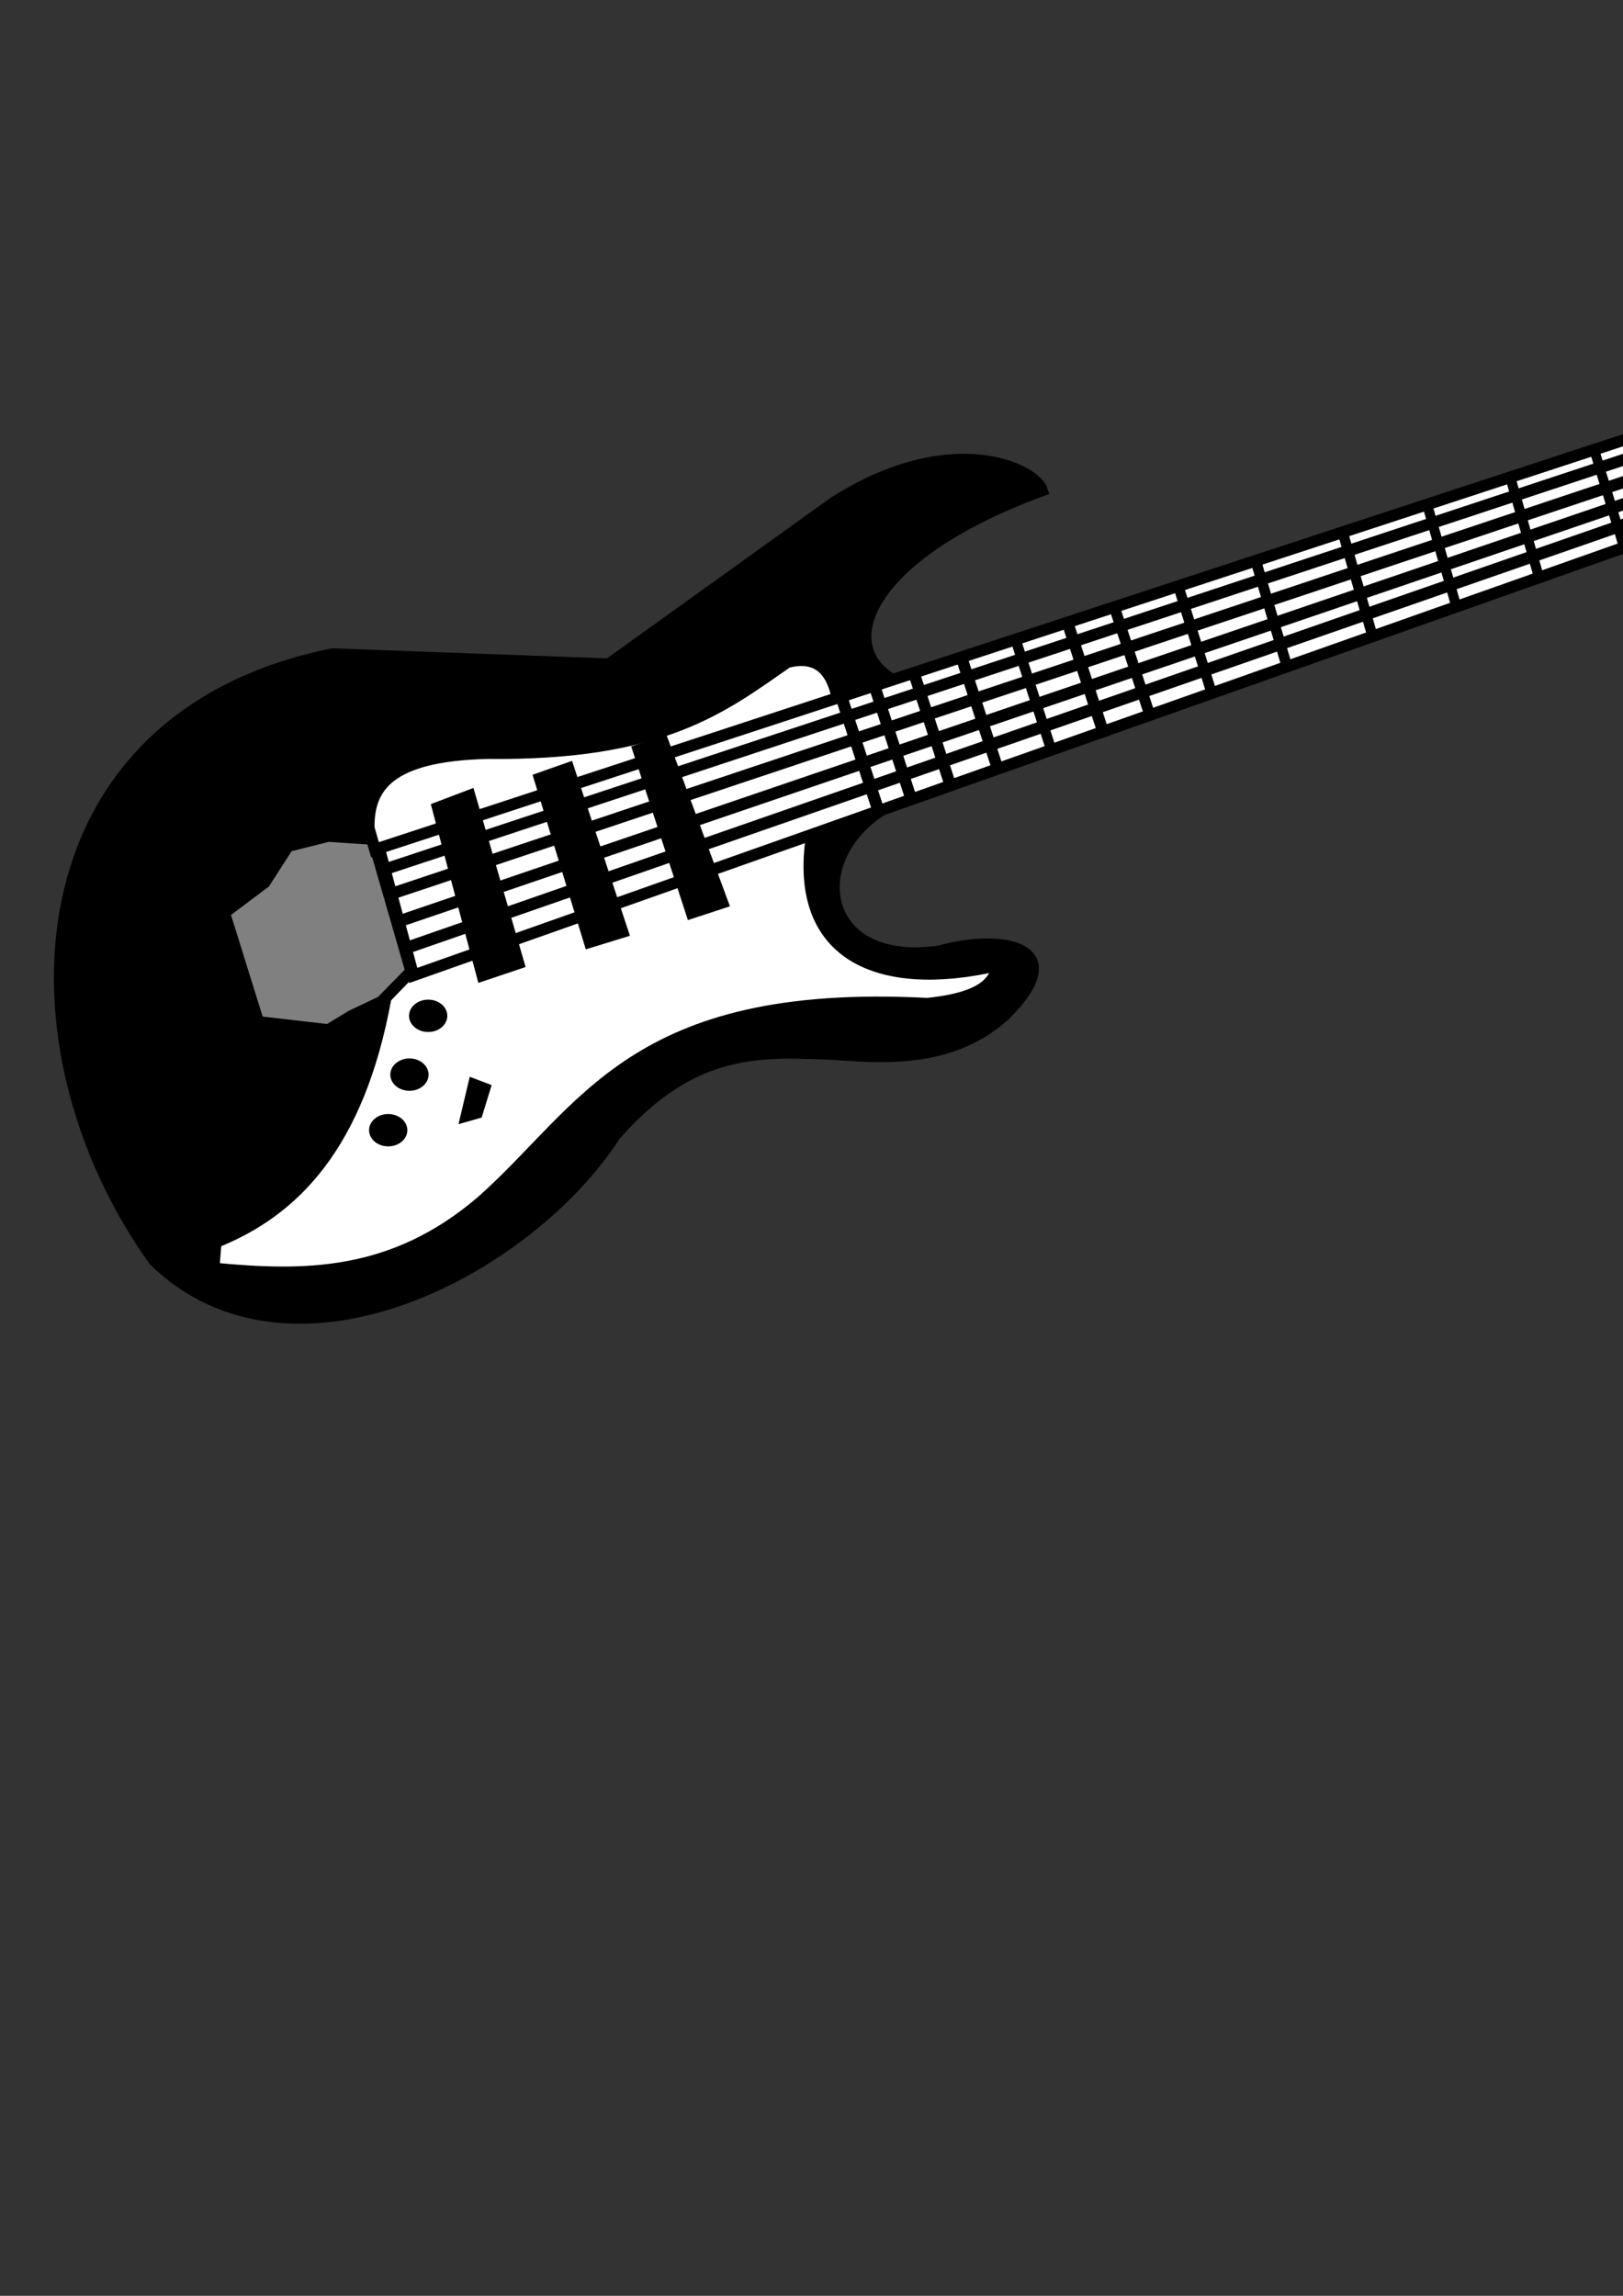 <?xml version="1.0"?><svg width="992.126" height="1403.15" xmlns="http://www.w3.org/2000/svg">
 <rect width="100%" height="100%" fill="#333333" stroke="none"/>
 <title>Guitar-Aiden</title>
 <g>
  <title>Layer 1</title>
  <g id="layer1">
   <path d="m372.13,405.962l137.652,-98.803c72.14,-45.966 123.339,-20.318 127.263,-7.41c-108.917,39.888 -129.274,97.189 -88.305,117.329l592.163,-196.371c7.949,21.942 16.058,40.568 20.778,54.033l-601.253,210.265c-71.656,22.993 -67.678,108.556 14.284,96.333c35.265,-10.119 83.368,-4.067 38.958,39.521c-29.889,26.255 -65.877,26.411 -102.589,23.466c-44.906,-1.867 -87.059,-5.415 -135.055,49.402c-53.425,82.829 -198.007,158.392 -281.797,76.572c-93.636,-130.754 -84.212,-331.482 109.083,-370.511l168.818,6.175l0,0z" id="path3231" stroke-width="7.092px" stroke="#000000" fill-rule="evenodd" fill="#000000"/>
   <path d="m235.777,609.744c-16.55,90.793 -56.434,130.494 -103.888,149.44l-1.299,16.056c54.541,5.227 109.083,5.857 163.624,-40.756c63.229,-55.697 92.044,-130.486 272.707,-121.034c22.796,-2.426 40.7,-7.953 42.854,-23.466c-71.83,16.635 -126.506,-5.349 -112.978,-82.748l-246.085,86.453l-14.934,16.055z" id="path3233" stroke-width="7.092px" stroke="#000000" fill-rule="evenodd" fill="#ffffff"/>
   <path d="m227.985,512.793l23.375,80.895l-18.18,18.525l-18.181,8.645l-14.284,8.645l-42.854,-4.94l-20.778,-66.692l24.673,-18.526l14.285,-22.231l24.674,-6.175l27.27,1.853z" id="path3235" stroke-width="7.092px" stroke="#000000" fill-rule="evenodd" fill="#808080"/>
   <path d="m225.388,506c-0.239,-24.286 11.201,-44.252 72.722,-45.696c106.987,1.141 143.374,-27.933 183.103,-55.577c22.706,-5.951 29.068,11.053 31.166,24.701l-283.095,90.158l-3.896,-13.585l-0,0z" id="path3239" stroke-width="7.092px" stroke="#000000" fill-rule="evenodd" fill="#ffffff"/>
   <path d="m231.881,518.968l20.778,77.19l905.126,-319.875l-18.18,-55.577l-907.723,297.644l0,0.617l-0,0z" id="path3237" stroke-width="7.092px" stroke="#000000" fill-rule="evenodd" fill="#ffffff"/>
   <path style="vector-effect: non-scaling-stroke; " id="path3241" d="m273.432,620.854a11.687,9.88 0 1 1 -23.375,0a11.687,9.88 0 1 1 23.375,0z" fill="#000000"/>
   <path id="path4215" d="m248.992,690.754a11.687,9.88 0 1 1 -23.375,0a11.687,9.88 0 1 1 23.375,0z" fill="#000000"/>
   <path id="path4217" d="m261.982,656.784a11.687,9.88 0 1 1 -23.375,0a11.687,9.88 0 1 1 23.375,0z" fill="#000000"/>
   <path d="m289.669,662.85l-4.545,19.143l6.493,-1.852l4.545,-14.821l-6.493,-2.47z" id="path4219" stroke-width="7.092px" stroke="#000000" fill-rule="evenodd" fill="none"/>
   <path d="m267.593,493.65l27.271,102.508l22.076,-7.41l-29.868,-102.508l-19.479,7.41z" id="path5190" stroke-width="7.092px" stroke="#000000" fill-rule="evenodd" fill="#000000"/>
   <path d="m329.926,475.742l30.517,100.038l20.128,-6.175l-33.114,-100.038l-17.531,6.175z" id="path5192" stroke-width="7.092px" stroke="#000000" fill-rule="evenodd" fill="#000000"/>
   <path d="m390.311,458.451l32.465,99.421l18.83,-6.175l-36.361,-98.186l-14.934,4.94z" id="path5194" stroke-width="7.092px" stroke="#000000" fill-rule="evenodd" fill="#000000"/>
   <path d="m237.076,530.701l911.619,-301.349l-911.619,301.349z" id="path5196" stroke-width="7.092px" stroke="#000000" fill-rule="evenodd" fill="none"/>
   <path d="m250.201,578.735l923.028,-320.845l-923.028,320.845z" id="path5198" stroke-width="7.363px" stroke="#000000" fill-rule="evenodd" fill="none"/>
   <path d="m237.225,546.956l921.708,-307.924l-921.708,307.924z" id="path5200" stroke-width="7.203px" stroke="#000000" fill-rule="evenodd" fill="none"/>
   <path d="m244.958,562.726l920.527,-313.527l-920.527,313.527z" id="path5202" stroke-width="7.269px" stroke="#000000" fill-rule="evenodd" fill="none"/>
   <path d="m513.031,421.921l23.369,71.825l-23.369,-71.825z" id="path5216" stroke-width="7.092px" stroke="#000000" fill-rule="evenodd" fill="none"/>
   <path id="path5220" d="m820.406,323.979l19.566,68.208l-19.566,-68.208z" stroke-width="6.324px" stroke="#000000" fill-rule="evenodd" fill="none"/>
   <path d="m872.236,307.815l18.876,65.805l-18.876,-65.805z" id="path5222" stroke-width="6.101px" stroke="#000000" fill-rule="evenodd" fill="none"/>
   <path id="path5224" d="m922.881,290.524l18.876,65.805l-18.876,-65.805z" stroke-width="6.101px" stroke="#000000" fill-rule="evenodd" fill="none"/>
   <path d="m974.756,275.637l19.016,62.445l-19.016,-62.445z" id="path5226" stroke-width="5.965px" stroke="#000000" fill-rule="evenodd" fill="none"/>
   <path id="path5228" d="m1018.873,260.783l19.087,60.766l-19.087,-60.766z" stroke-width="5.895px" stroke="#000000" fill-rule="evenodd" fill="none"/>
   <path d="m1062.788,246.972l16.807,58.598l-16.807,-58.598z" id="path5230" stroke-width="5.432px" stroke="#000000" fill-rule="evenodd" fill="none"/>
   <path id="path5232" d="m1103.124,230.992l17.566,59.319l-17.566,-59.319z" stroke-width="5.588px" stroke="#000000" fill-rule="evenodd" fill="none"/>
   <path id="path5234" d="m558.482,410.806l23.369,71.825l-23.369,-71.825z" stroke-width="7.092px" stroke="#000000" fill-rule="evenodd" fill="none"/>
   <path d="m620.825,390.923l21.357,65.957l-21.357,-65.957z" id="path5236" stroke-width="6.289px" stroke="#000000" fill-rule="evenodd" fill="none"/>
   <path id="path5238" d="m681.621,372.302l21.991,67.021l-21.991,-67.021z" stroke-width="6.646px" stroke="#000000" fill-rule="evenodd" fill="none"/>
   <path d="m720.423,358.568l20.466,65.571l-20.466,-65.571z" id="path5240" stroke-width="6.341px" stroke="#000000" fill-rule="evenodd" fill="none"/>
   <path id="path5242" d="m767.243,341.345l20.325,68.93l-20.325,-68.93z" stroke-width="6.479px" stroke="#000000" fill-rule="evenodd" fill="none"/>
   <path id="path5244" d="m513.031,421.921l23.369,71.825l-23.369,-71.825z" stroke-width="7.092px" stroke="#000000" fill-rule="evenodd" fill="none"/>
   <path d="m513.031,421.921l23.369,71.825l-23.369,-71.825z" id="path5246" stroke-width="7.092px" stroke="#000000" fill-rule="evenodd" fill="none"/>
   <path id="path5248" d="m513.031,421.921l23.369,71.825l-23.369,-71.825z" stroke-width="7.092px" stroke="#000000" fill-rule="evenodd" fill="none"/>
   <path d="m651.982,378.695l23.369,71.825l-23.369,-71.825z" id="path5250" stroke-width="7.092px" stroke="#000000" fill-rule="evenodd" fill="none"/>
   <path id="path5252" d="m587.052,399.69l23.369,71.825l-23.369,-71.825z" stroke-width="7.092px" stroke="#000000" fill-rule="evenodd" fill="none"/>
   <path d="m533.809,416.981l23.369,71.825l-23.369,-71.825z" id="path5254" stroke-width="7.092px" stroke="#000000" fill-rule="evenodd" fill="none"/>
   <path d="m1140.253,219.472l5.844,-8.028l155.832,-15.438l32.465,5.558l11.687,11.115l7.142,17.908l-2.597,16.673l-7.142,9.263l-10.389,-3.705l-5.194,-12.968l-12.337,-3.088l-8.441,-0.617l-86.357,48.784l-20.128,1.853l-18.83,0l-12.337,-8.645l-7.142,-4.323l-22.077,-54.342z" id="path5256" stroke-width="7.092px" stroke="#000000" fill-rule="evenodd" fill="#000000"/>
   <path d="m1159.973,198.123l1.428,11.857l12.375,-0.424l-1.428,-12.704l-12.376,1.271z" id="path5258" stroke-width="5.028px" stroke="#000000" fill-rule="evenodd" fill="#000000"/>
   <path id="path5260" d="m1292.431,185.772l1.428,11.857l12.376,-0.423l-1.428,-12.704l-12.375,1.271z" stroke-width="5.028px" stroke="#000000" fill-rule="evenodd" fill="#000000"/>
   <path d="m1266.458,188.242l1.428,11.857l12.375,-0.423l-1.428,-12.705l-12.376,1.271z" id="path5262" stroke-width="5.028px" stroke="#000000" fill-rule="evenodd" fill="#000000"/>
   <path id="path5264" d="m1241.136,190.712l1.428,11.857l12.375,-0.423l-1.428,-12.704l-12.376,1.271z" stroke-width="5.028px" stroke="#000000" fill-rule="evenodd" fill="#000000"/>
   <path d="m1214.514,193.182l1.428,11.857l12.376,-0.423l-1.428,-12.704l-12.376,1.271z" id="path5266" stroke-width="5.028px" stroke="#000000" fill-rule="evenodd" fill="#000000"/>
   <path id="path5268" d="m1185.945,195.653l1.428,11.857l12.375,-0.424l-1.428,-12.704l-12.376,1.271z" stroke-width="5.028px" stroke="#000000" fill-rule="evenodd" fill="#000000"/>
  </g>
 </g>
</svg>
